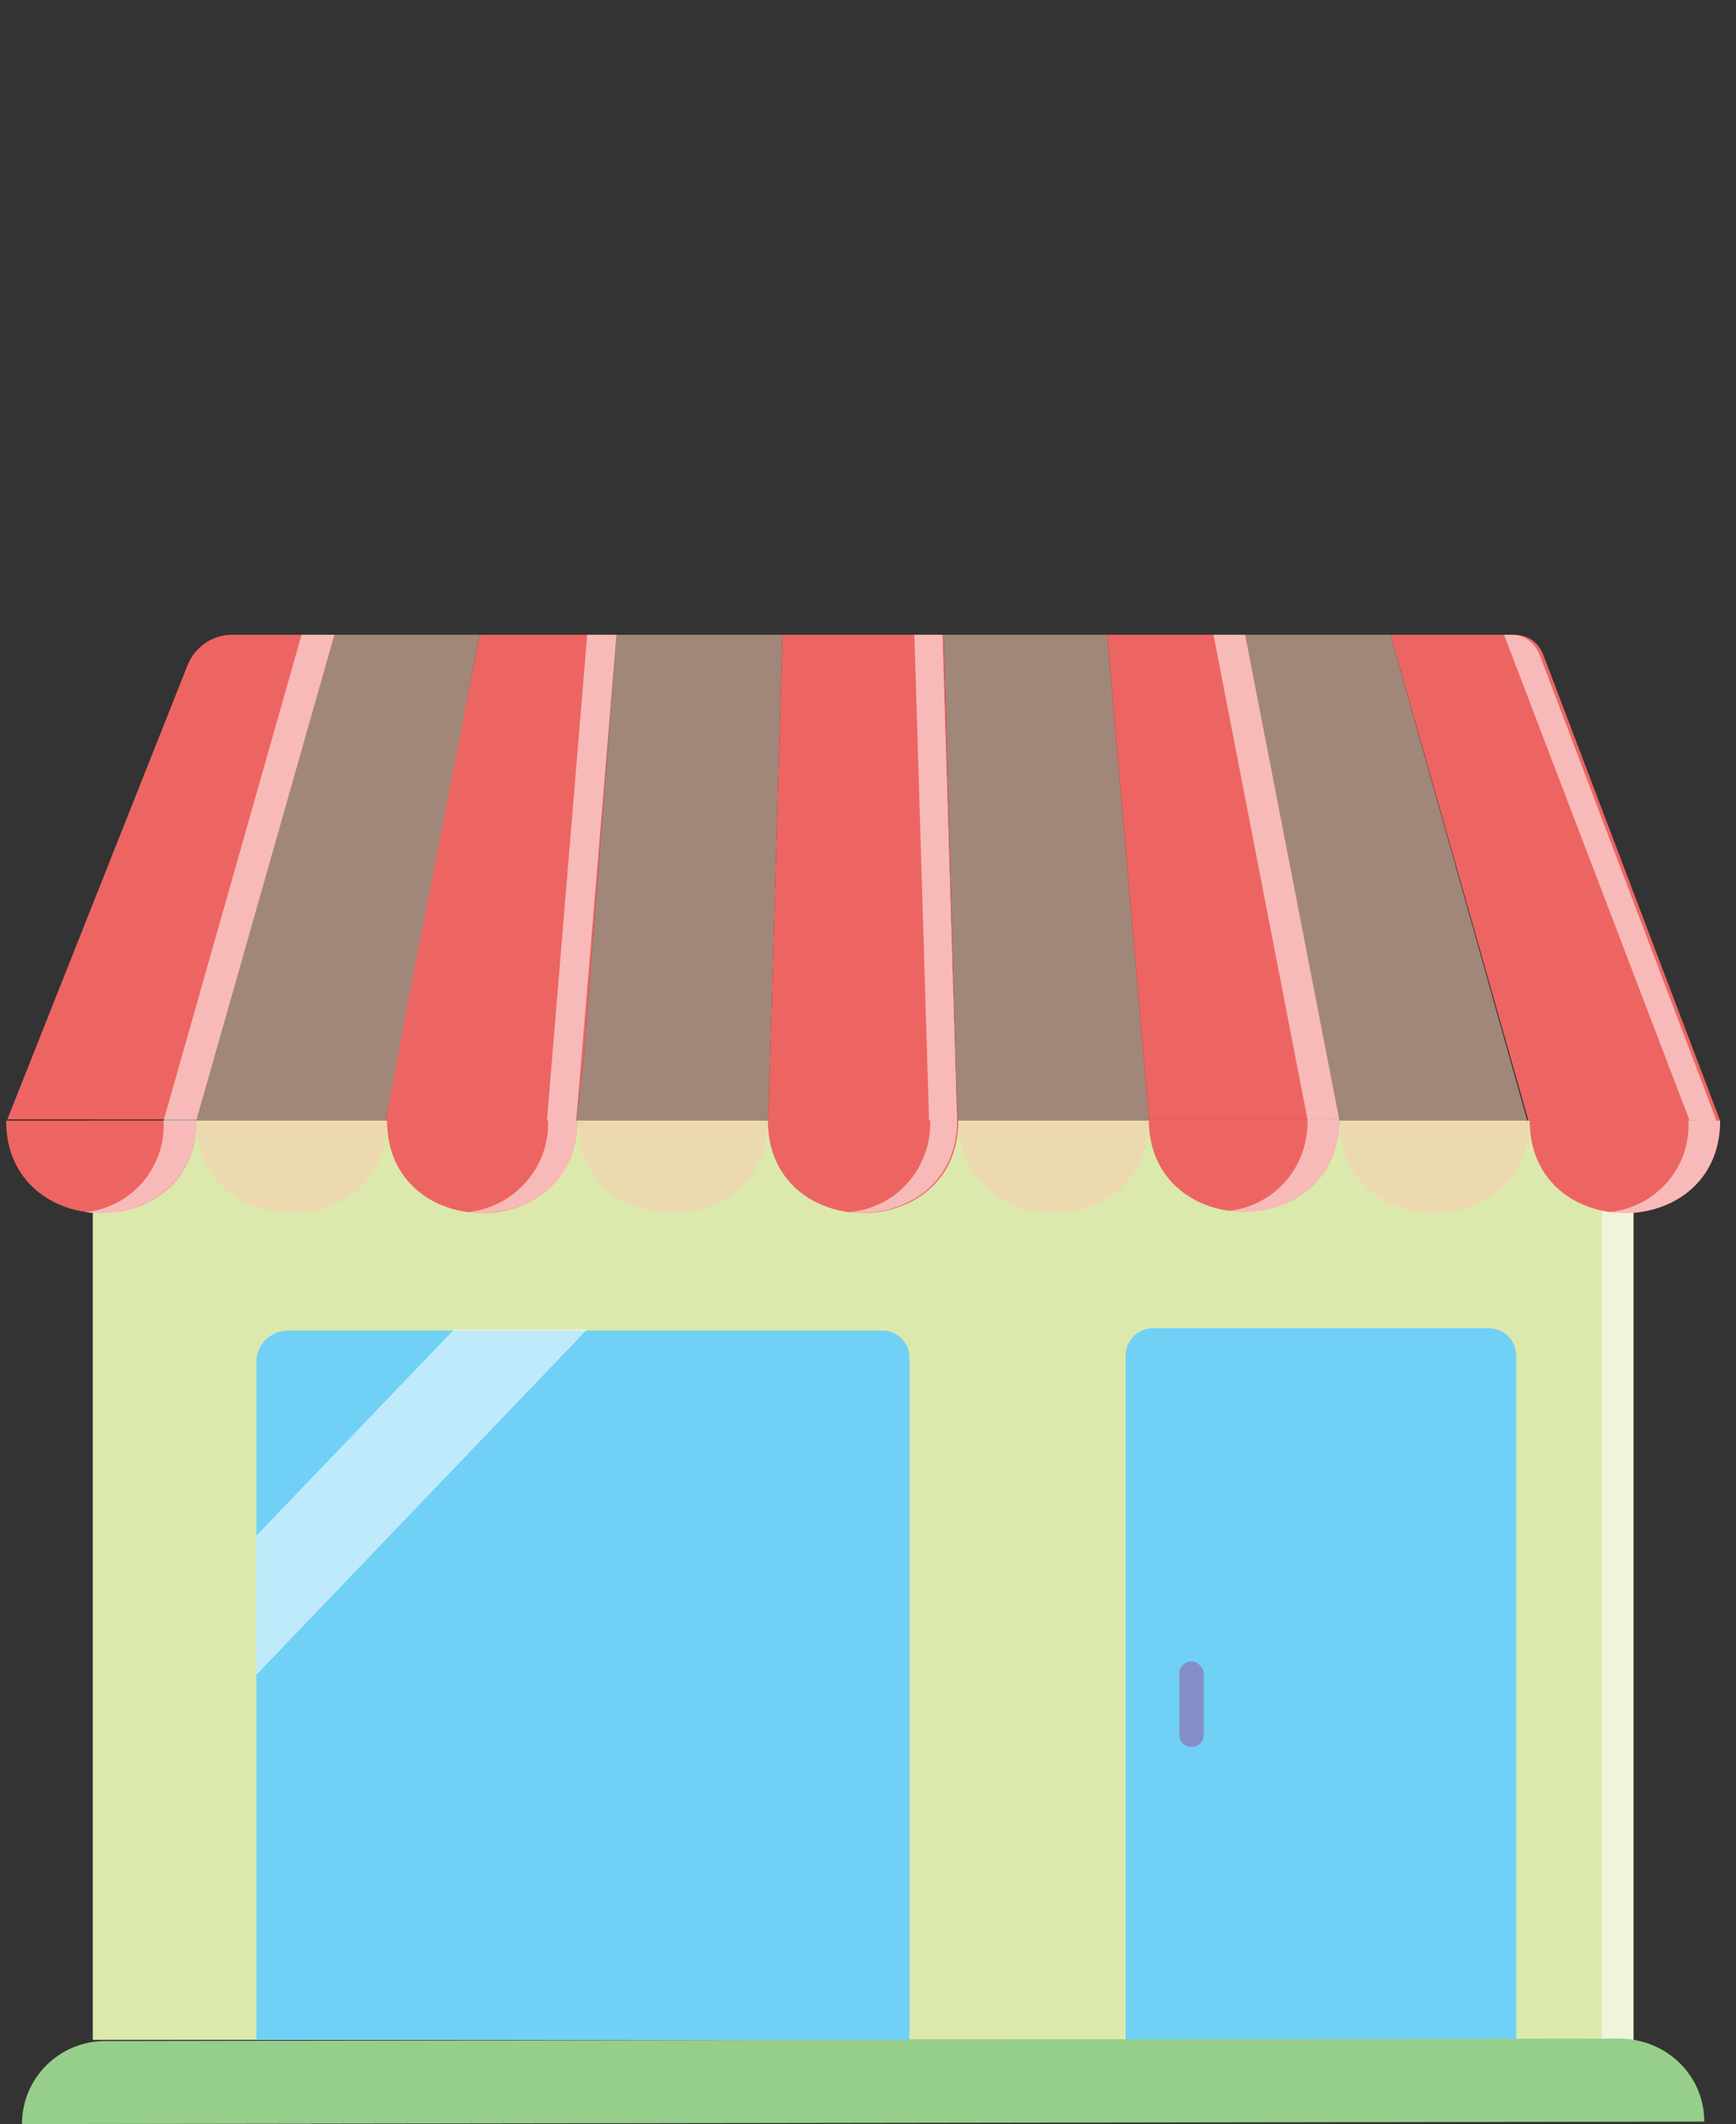 <?xml version="1.0" encoding="utf-8"?>
<!-- Generator: Adobe Illustrator 25.0.0, SVG Export Plug-In . SVG Version: 6.00 Build 0)  -->
<svg version="1.1" id="Layer_1" xmlns="http://www.w3.org/2000/svg" xmlns:xlink="http://www.w3.org/1999/xlink" x="0px" y="0px"
	 viewBox="0 0 142.2 174" style="enable-background:new 0 0 142.2 174;" xml:space="preserve">
<rect x="0" y="0" width="142.2" height="174" fill="#333333" stroke="none"/>
<style type="text/css">
	.st0{fill:#DCE9AC;}
	.st1{opacity:0.55;}
	.st2{fill:#FFFFFF;}
	.st3{fill:#70D0F6;}
	.st4{fill:#96CE8C;}
	.st5{fill:#838EC7;}
	.st6{fill:#FCCCB2;}
	.st7{fill:#ED6562;}
	.st8{opacity:0.55;fill:url(#SVGID_1_);enable-background:new    ;}
</style>
<g>
	<rect x="7.6" y="91.8" class="st0" width="126.2" height="75.3"/>
	<g class="st1">
		<rect x="131.2" y="91.8" class="st2" width="2.6" height="75.3"/>
	</g>
	<path class="st3" d="M124.2,111.1v56h-32v-56c0-1.3,1-2.3,2.3-2.3l0,0h27.4C123.2,108.8,124.2,109.8,124.2,111.1z"/>
	<path class="st4" d="M139.6,173.8L1.8,174l0,0l0,0c0-3.8,3.1-6.8,6.8-6.8l124-0.2C136.5,167,139.6,170,139.6,173.8L139.6,173.8
		C139.6,173.8,139.6,173.8,139.6,173.8z"/>
	<path class="st5" d="M97.6,143.1c-0.6,0-1-0.4-1-1v-5c0-0.6,0.5-1,1-1s1,0.5,1,1v5C98.6,142.7,98.2,143.1,97.6,143.1
		C97.6,143.1,97.6,143.1,97.6,143.1z"/>
	<path class="st3" d="M23.6,109h48.7c1.2,0,2.2,1,2.2,2.2l0,0v55.9l0,0H21l0,0v-55.5C21,110.1,22.2,109,23.6,109
		C23.6,109,23.6,109,23.6,109z"/>
	<g class="st1">
		<polygon class="st6" points="39.3,52 31.6,91.8 16.1,91.8 27.4,52 		"/>
	</g>
	<g class="st1">
		<path class="st6" d="M31.7,91.8c0,10.1-15.6,10.1-15.6,0H31.7z"/>
	</g>
	<g class="st1">
		<polygon class="st6" points="64.1,52 63,89.4 62.9,91.8 47.2,91.8 47.8,87 50.5,52 		"/>
	</g>
	<g class="st1">
		<path class="st6" d="M62.9,91.8c0,10.1-15.6,10.1-15.6,0H62.9z"/>
	</g>
	<g class="st1">
		<polygon class="st6" points="94.1,91.8 78.5,91.8 78.4,90.8 77.3,52 90.7,52 94.1,91.5 		"/>
	</g>
	<g class="st1">
		<path class="st6" d="M94.1,91.8c0,10.1-15.6,10.1-15.6,0H94.1z"/>
	</g>
	<g class="st1">
		<path class="st6" d="M125.3,91.8c0,10.1-15.6,10.1-15.6,0H125.3z"/>
	</g>
	<g class="st1">
		<polygon class="st6" points="125.1,91.8 109.7,91.8 102,52 113.9,52 		"/>
	</g>
	<path class="st7" d="M27.4,52l-7,24.6l-4.3,15.1H0.6l14.8-37.3C16,53,17.4,52,19,52H27.4z"/>
	<path class="st7" d="M140.9,91.8h-15.7L113.9,52h10.2c1,0,1.9,0.6,2.3,1.6L140.9,91.8z"/>
	<g class="st1">
		<path class="st2" d="M140.6,91.8h-2.2L123.2,52h0.6c1,0,1.9,0.6,2.3,1.6L140.6,91.8z"/>
	</g>
	<path class="st7" d="M16.1,91.8c0,10.1-15.6,10.1-15.6,0H16.1z"/>
	<g class="st1">
		<polygon class="st2" points="27.4,52 16.1,91.8 13.4,91.8 24.7,52 		"/>
	</g>
	<g class="st1">
		<path class="st2" d="M16.1,91.8c0,5.6-4.9,8.1-9.1,7.5c3.8-0.4,6.6-3.7,6.4-7.5H16.1z"/>
	</g>
	<polygon class="st7" points="50.5,52 47.8,87 47.2,91.8 31.6,91.8 33.3,82.7 39.3,52 	"/>
	<path class="st7" d="M47.3,91.8c0,10.1-15.6,10.1-15.6,0H47.3z"/>
	<g class="st1">
		<polygon class="st2" points="50.5,52 47.2,91.8 44.8,91.8 48.1,52 		"/>
	</g>
	<g class="st1">
		<path class="st2" d="M47.3,91.8c0,5.6-4.7,8-9,7.5c3.8-0.4,6.7-3.6,6.6-7.5H47.3z"/>
	</g>
	<polygon class="st7" points="78.5,91.8 62.9,91.8 63,89.4 64.1,52 77.3,52 78.4,90.8 	"/>
	<path class="st7" d="M78.5,91.8c0,10.1-15.6,10.1-15.6,0H78.5z"/>
	<g class="st1">
		<polygon class="st2" points="78.4,91.8 76.1,91.8 74.9,52 77.2,52 		"/>
	</g>
	<g class="st1">
		<path class="st2" d="M78.4,91.8c0,5.5-4.7,8-8.9,7.5c3.9-0.3,6.8-3.6,6.7-7.5H78.4z"/>
	</g>
	<polygon class="st7" points="109.7,91.7 94.1,91.7 94.1,91.5 90.7,52 102,52 	"/>
	<path class="st7" d="M109.7,91.7c0,10.1-15.6,10.1-15.6,0H109.7z"/>
	<g class="st1">
		<polygon class="st2" points="109.7,91.7 107.1,91.7 99.4,52 102,52 		"/>
	</g>
	<g class="st1">
		<path class="st2" d="M109.7,91.7c0,5.6-4.8,8.1-9.1,7.5c3.8-0.4,6.6-3.6,6.5-7.5H109.7z"/>
	</g>
	<path class="st7" d="M140.9,91.8c0,10.1-15.6,10.1-15.6,0H140.9z"/>
	<g class="st1">
		<path class="st2" d="M140.9,91.8c0,5.6-4.8,8.1-9.1,7.5c3.8-0.4,6.7-3.6,6.5-7.5H140.9z"/>
	</g>
	<g>
		
			<linearGradient id="SVGID_1_" gradientUnits="userSpaceOnUse" x1="41.171" y1="66.574" x2="17.701" y2="39.584" gradientTransform="matrix(1 0 0 -1 0 176.34)">
			<stop  offset="0" style="stop-color:#FFFFFF"/>
			<stop  offset="1" style="stop-color:#FFFFFF"/>
		</linearGradient>
		<polygon class="st8" points="48.1,108.9 21,137.2 21,125.8 37.2,108.9 		"/>
	</g>
</g>
</svg>
